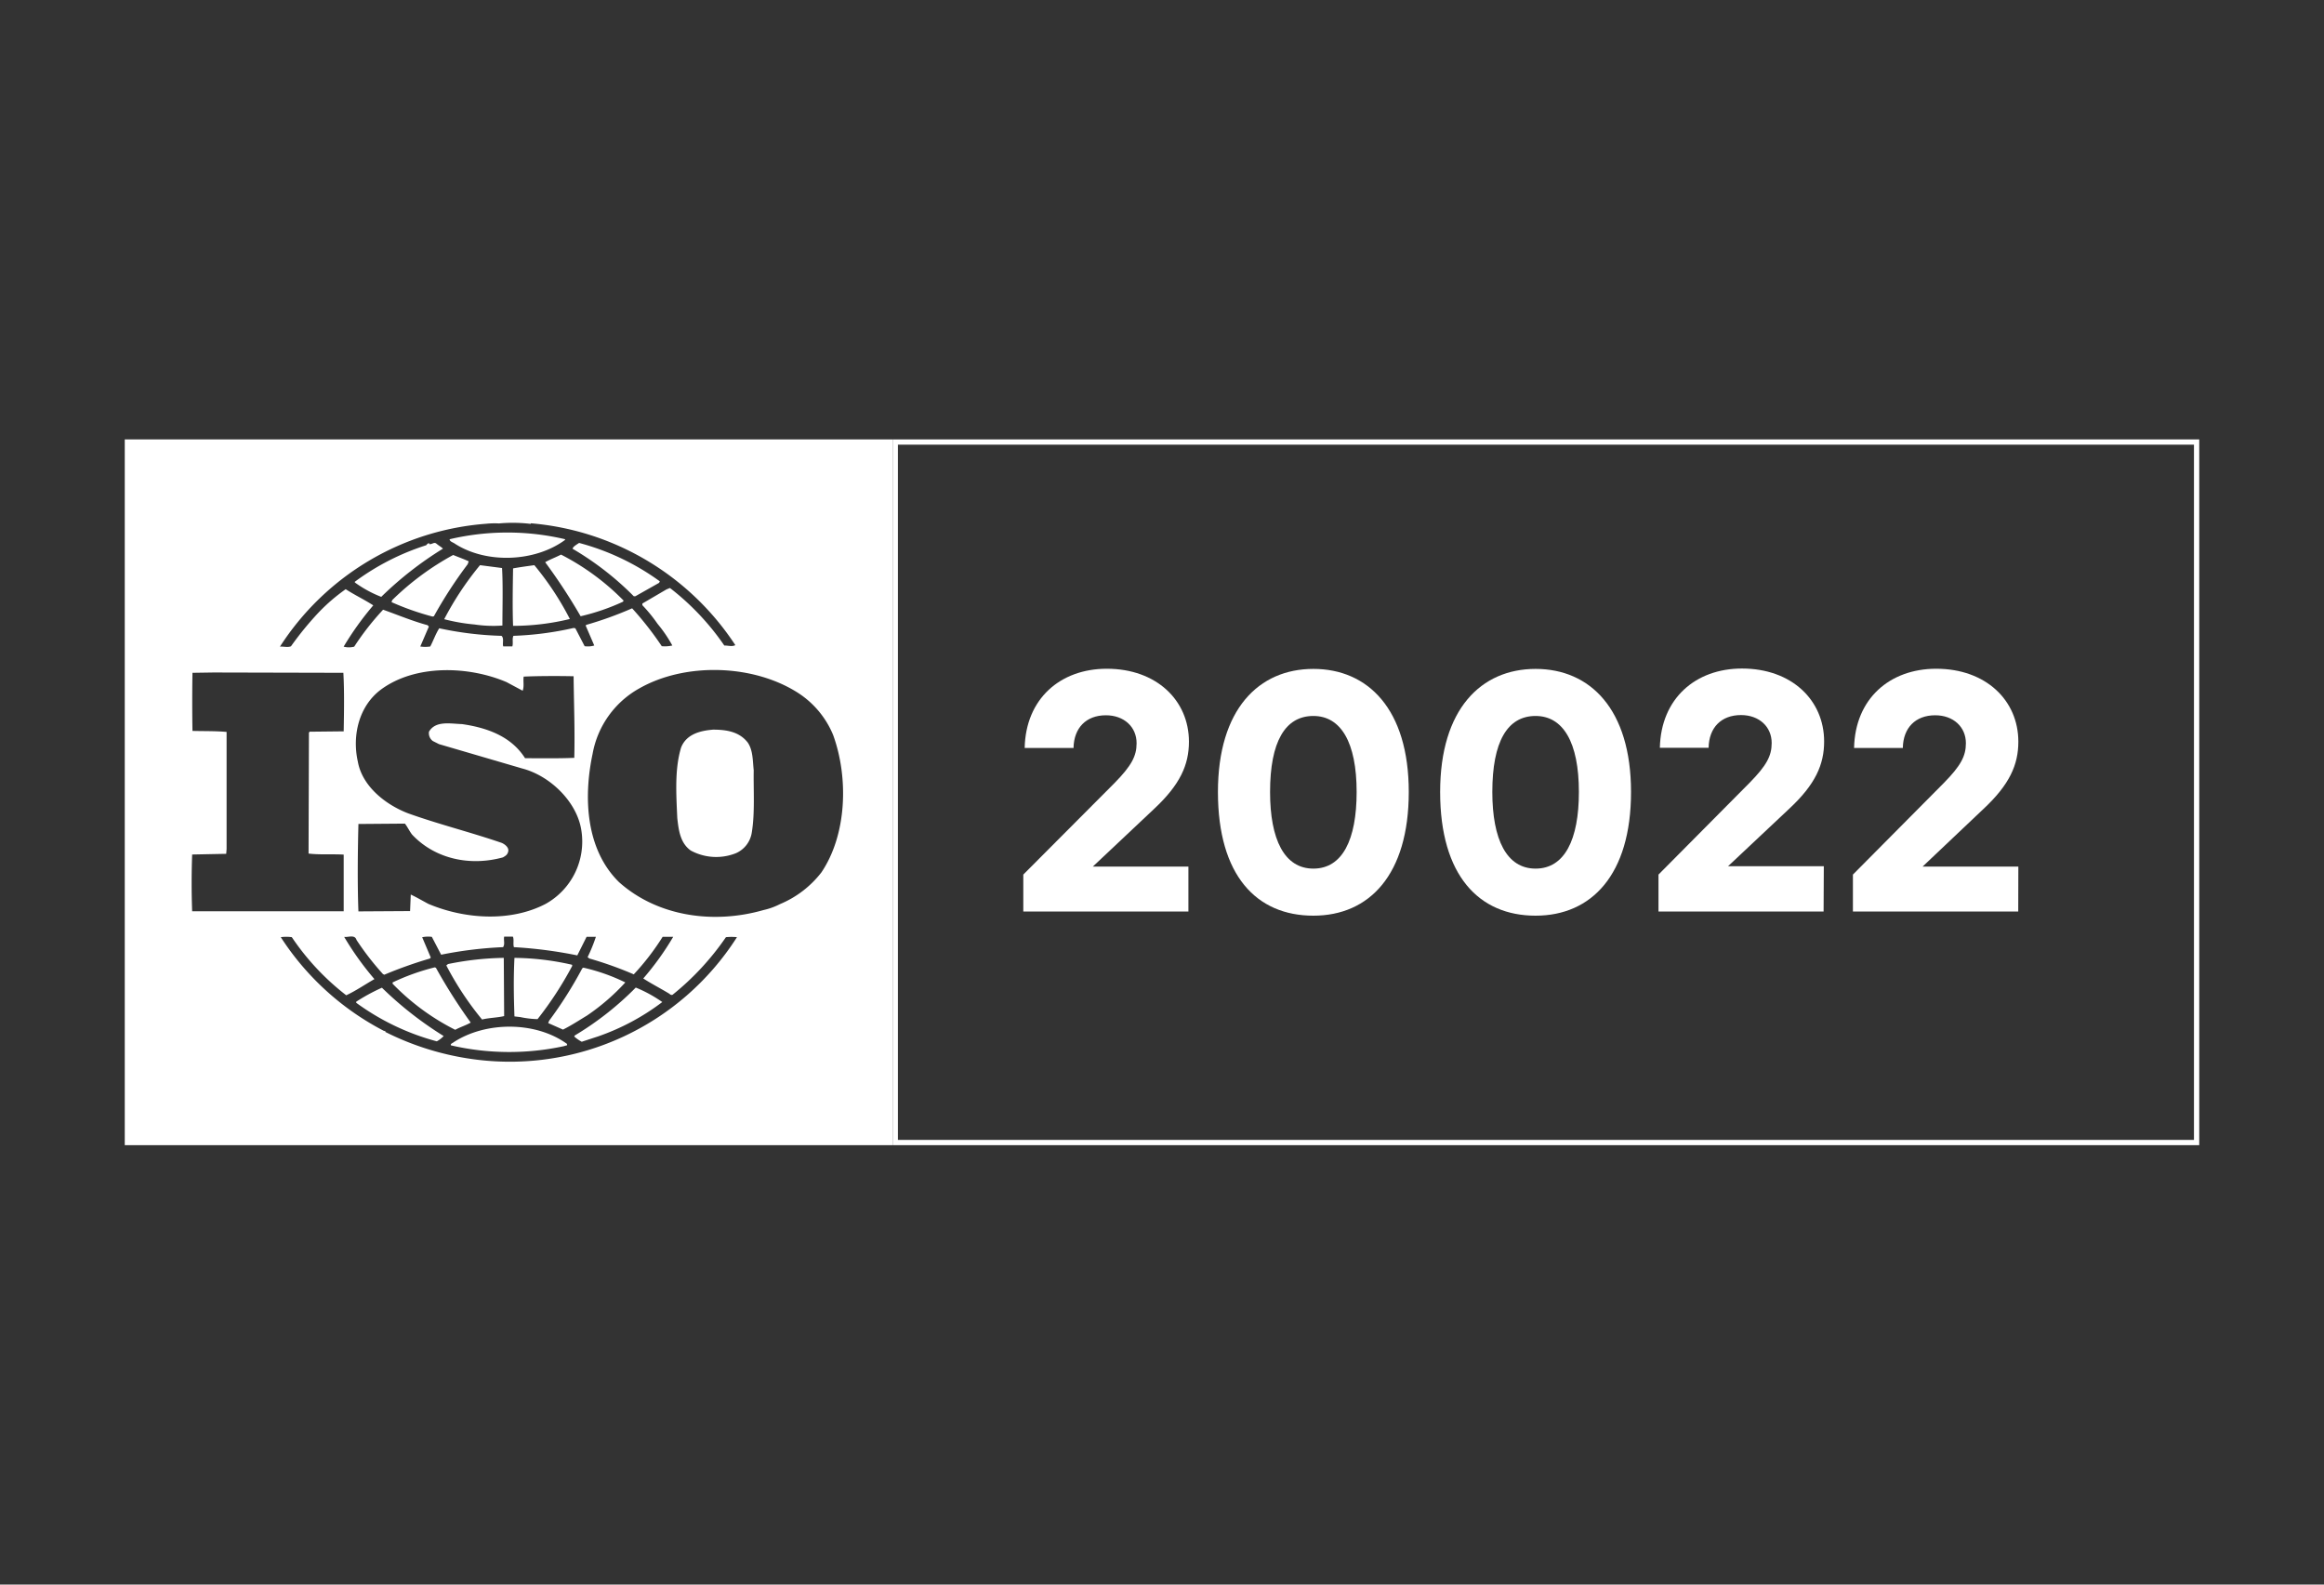 <svg id="Calque_1" data-name="Calque 1" xmlns="http://www.w3.org/2000/svg" viewBox="0 0 440 300"><rect x="0" y="0" width="440" height="300" fill="#333333" stroke="none"/><defs><style>.cls-1{fill:none;}.cls-2{fill:#fff;}</style></defs><title>logo_ISO20022</title><rect id="rect2386" class="cls-1" x="31.46" y="85.17" width="129.66" height="129.66"/><g id="g2537"><path id="path45" class="cls-2" d="M141.59,140.61c1,1.5.91,3.46,1.11,5.22-.07,3.71.26,8.15-.39,11.93a5.09,5.09,0,0,1-3,3.78,10.09,10.09,0,0,1-8.54-.52c-2-1.44-2.28-3.85-2.54-6.13-.2-4.5-.52-9.26.72-13.36,1-2.55,3.65-3.2,6.06-3.39C137.55,138.14,140,138.53,141.59,140.61Z"/><path id="path47" class="cls-2" d="M23.62,216.81V83.19H169V216.81ZM100.27,99.16a28.72,28.72,0,0,0-5.8-.06,15.26,15.26,0,0,0-2.41.06A51,51,0,0,0,53,122.43c.66-.07,1.44.2,2.09-.07a60.13,60.13,0,0,1,5.28-6.45,34.51,34.51,0,0,1,5.08-4.36c1.7,1.1,3.59,2,5.22,3.06a57.37,57.37,0,0,0-5.61,7.82,3.92,3.92,0,0,0,2,0,51,51,0,0,1,5.47-7c2.81,1,5.54,2.15,8.41,2.93l.26.26-1.63,3.78a6.3,6.3,0,0,0,1.89,0c.59-1.11,1-2.35,1.7-3.45a64,64,0,0,0,11.79,1.43c.53.46.13,1.43.33,2H97c.2-.65-.07-1.37.2-2a60.43,60.43,0,0,0,11.4-1.49l.33.06,1.76,3.39a4.17,4.17,0,0,0,1.82-.13l-1.63-3.78.13-.13a69,69,0,0,0,8.67-3.13,60.75,60.75,0,0,1,5.61,7.17,6.31,6.31,0,0,0,2-.13,25.67,25.67,0,0,0-2.8-4.11,28.75,28.75,0,0,0-2.87-3.52v-.32l4.56-2.67.66-.27a48.11,48.11,0,0,1,10.29,10.89c.79,0,1.44.26,2.09-.07a51.46,51.46,0,0,0-38.72-23.07l-.06.13Zm6.71,2.93v.13c-5.67,4.18-14.86,4.57-20.85.72-.33-.26-1-.39-1-.85A47.79,47.79,0,0,1,107,102.09Zm17.93,8-.13.26-4.5,2.54H120a56.65,56.65,0,0,0-11.6-9c.13-.45.78-.78,1.24-1.1A46.09,46.09,0,0,1,124.91,110.05Zm-41.07-6.2A66.65,66.65,0,0,0,72.18,113a22.08,22.08,0,0,1-5-2.73v-.13a46.16,46.16,0,0,1,13.5-6.91c.19-.2.32-.39.58-.39V103c.52.13.91-.46,1.37-.07S83.52,103.53,83.84,103.85Zm34.22,9.85-.13.19a41,41,0,0,1-8,2.74,110.2,110.2,0,0,0-6.71-10.23c.91-.53,2-.92,3-1.44A46,46,0,0,1,118.06,113.7Zm-29.33-7.43-.19.52a83.83,83.83,0,0,0-6.39,9.84l-.26.06A51.1,51.1,0,0,1,74.13,114l.13-.39a51.75,51.75,0,0,1,11.54-8.54C86.78,105.48,87.75,105.81,88.73,106.27Zm6.32,1.23c.2,3.39.07,7.3.07,10.89a24,24,0,0,1-5.28-.2,35,35,0,0,1-5.74-1,58.16,58.16,0,0,1,6.78-10.23Zm6.13-.52a56,56,0,0,1,6.71,10.17,45.57,45.57,0,0,1-10.75,1.3c-.13-3.45-.06-7.3,0-10.88C98.44,107.37,99.88,107.18,101.18,107ZM95.9,129.14c-7.17-3.06-17.21-3.39-23.72,1.37-4.24,3.13-5.54,8.74-4.43,13.69.84,4.69,5.27,8.15,9.51,9.78,5.8,2.08,11.86,3.58,17.73,5.6.59.26,1.37.85,1.24,1.57s-.59.91-1,1.17c-6.12,1.69-12.77.39-17.2-4.3-.52-.66-.85-1.44-1.37-2.09l-8.8.07c-.13,5.28-.2,11.34,0,16.55l9.78-.06.13-3.13c1.11.52,2.21,1.17,3.32,1.76,6.78,2.87,15.51,3.52,22.23,0a13.5,13.5,0,0,0,6.78-13.69c-.72-5.54-5.94-10.56-11.21-11.93l-15.78-4.62-1.17-.59a1.85,1.85,0,0,1-.72-1.76c1.24-2.15,4.11-1.5,6.26-1.44,4.56.66,9.25,2.22,11.93,6.46,2.86,0,6.19.06,9.32-.07.13-5.34-.07-10-.13-15.45-2.94-.06-6.52-.06-9.45.07-.14.78.13,1.89-.2,2.67Zm55.27,2.09c-8.47-5.48-21.38-5.87-30.11-.91a17.77,17.77,0,0,0-8.86,12.38c-1.76,8.28-1.31,18.12,5,24.31,7.3,6.52,17.92,8,27.37,5.28a12.68,12.68,0,0,0,2.86-1l.27-.13a19.28,19.28,0,0,0,7.82-6c4.83-7.17,5.15-17.93,2.22-26A17.39,17.39,0,0,0,151.17,131.23ZM40.44,127.32l-4,.06c-.06,3.46-.06,7.5,0,11,2.22.06,4.31,0,6.46.19v22.16l-.07.92-6.45.13c-.13,3.65-.13,7.17,0,10.75H65.07V161.8c-2.15-.13-4.56.06-6.65-.2l.07-22.88.13-.19,6.45-.07c.07-3.71.13-7.69-.06-11.08Zm41.32,50.05a5.41,5.41,0,0,0-1.83.07l1.63,3.85-.19.19a80.72,80.72,0,0,0-8.61,3.06l-.26-.13a52.75,52.75,0,0,1-5-6.45c-.32-1.11-1.63-.45-2.34-.59a56.5,56.5,0,0,0,5.73,8c-1.76,1-3.52,2.22-5.34,3.06a47.09,47.09,0,0,1-10.3-11,7.32,7.32,0,0,0-2.09,0,51.46,51.46,0,0,0,19.62,17.79.06.06,0,0,1,.07-.06c.06,0,.19.13.06.19a52.82,52.82,0,0,0,16.43,5.15,51,51,0,0,0,50.19-23.07,10.42,10.42,0,0,0-2.09,0,50.77,50.77,0,0,1-10,10.82c-.13.19-.52.13-.65-.07-1.63-1-3.39-1.89-5-2.93a53.63,53.63,0,0,0,5.67-7.89h-2a46.61,46.61,0,0,1-5.47,7.11,68.66,68.66,0,0,0-8.41-3l-.33-.26a30.53,30.53,0,0,0,1.57-3.85h-1.76l-1.76,3.52a83.71,83.71,0,0,0-12-1.56c-.2-.59.06-1.43-.2-2H95.45c-.13.79.19,1.37-.2,2a75.53,75.53,0,0,0-11.73,1.43Zm13.69,15c-1.37.32-2.87.32-4.18.65a58.18,58.18,0,0,1-6.77-10.24l.32-.26a55.89,55.89,0,0,1,10.56-1.17Zm12.84-9.72.06.2a67,67,0,0,1-6.58,10.1,18.13,18.13,0,0,1-3.26-.39l-1.11-.13c-.13-3.84-.19-7.23,0-11.08A50.55,50.55,0,0,1,108.29,182.65Zm-25.75.59a103.17,103.17,0,0,0,6.58,10.36c-.91.53-2,.85-2.93,1.37a44,44,0,0,1-11.86-8.73V186a42.11,42.11,0,0,1,8-2.86ZM118.39,186a41,41,0,0,1-7.24,6.26c-1.5.91-3,1.89-4.56,2.67l-2.8-1.24.19-.46a78,78,0,0,0,6.26-9.9l.2-.13A35.85,35.85,0,0,1,118.39,186Zm7,3.71a43.72,43.72,0,0,1-12.19,6.52l-3.06,1a7.15,7.15,0,0,1-1.43-1l.13-.2a58.15,58.15,0,0,0,11.53-9.06A25.74,25.74,0,0,1,125.36,189.69ZM84,196.15a5.27,5.27,0,0,1-1.3,1,45.91,45.91,0,0,1-15.26-7.3v-.2A35.4,35.4,0,0,1,72.31,187,67.82,67.82,0,0,0,84,196.15Zm23.33,1.5c.2.39-.32.26-.45.39a49,49,0,0,1-21.51-.13c-.13-.33.32-.4.52-.59C92,193.34,101.44,193.34,107.37,197.65Z"/></g><path class="cls-2" d="M225,172.58H193.74v-7L211,148.26c3.22-3.29,4.19-5.1,4.19-7.55,0-3.1-2.39-5.29-5.81-5.29-3.74,0-6.06,2.38-6.13,6.19H194c.19-9.29,6.71-15,15.55-15,9.42,0,15.55,6,15.55,13.81,0,4.39-1.68,8.13-6.58,12.71L206.9,164.07H225Z"/><path class="cls-2" d="M230.59,149.94c0-15.68,7.74-23.3,18.07-23.3s18.06,7.62,18.06,23.3-7.48,23.42-18.06,23.42C237.88,173.36,230.59,165.74,230.59,149.94Zm26.26,0c0-9.43-3-14.39-8.19-14.39-5.36,0-8.2,4.9-8.2,14.39,0,9,2.71,14.51,8.2,14.51S256.85,159,256.85,149.94Z"/><path class="cls-2" d="M272.66,149.94c0-15.68,7.75-23.3,18.07-23.3s18.07,7.62,18.07,23.3-7.49,23.42-18.07,23.42C280,173.36,272.66,165.74,272.66,149.94Zm26.27,0c0-9.43-3-14.39-8.2-14.39-5.36,0-8.19,4.9-8.19,14.39,0,9,2.71,14.51,8.19,14.51S298.93,159,298.93,149.94Z"/><path class="cls-2" d="M345.26,172.58H314v-7l17.23-17.36c3.23-3.29,4.2-5.1,4.2-7.55,0-3.1-2.39-5.29-5.81-5.29-3.74,0-6.07,2.38-6.13,6.19h-9.23c.2-9.29,6.71-15,15.55-15,9.42,0,15.55,6,15.55,13.81,0,4.39-1.67,8.13-6.58,12.71l-11.61,10.91h18.13Z"/><path class="cls-2" d="M382.11,172.58h-31.3v-7L368,148.26c3.23-3.29,4.2-5.1,4.2-7.55,0-3.1-2.39-5.29-5.81-5.29-3.74,0-6.07,2.38-6.13,6.19h-9.23c.19-9.29,6.71-15,15.55-15,9.42,0,15.55,6,15.55,13.81,0,4.39-1.68,8.13-6.58,12.71L364,164.07h18.13Z"/><path class="cls-2" d="M415.38,84.19V215.81H170V84.19H415.38m1-1H169V216.81H416.38V83.19Z"/></svg>